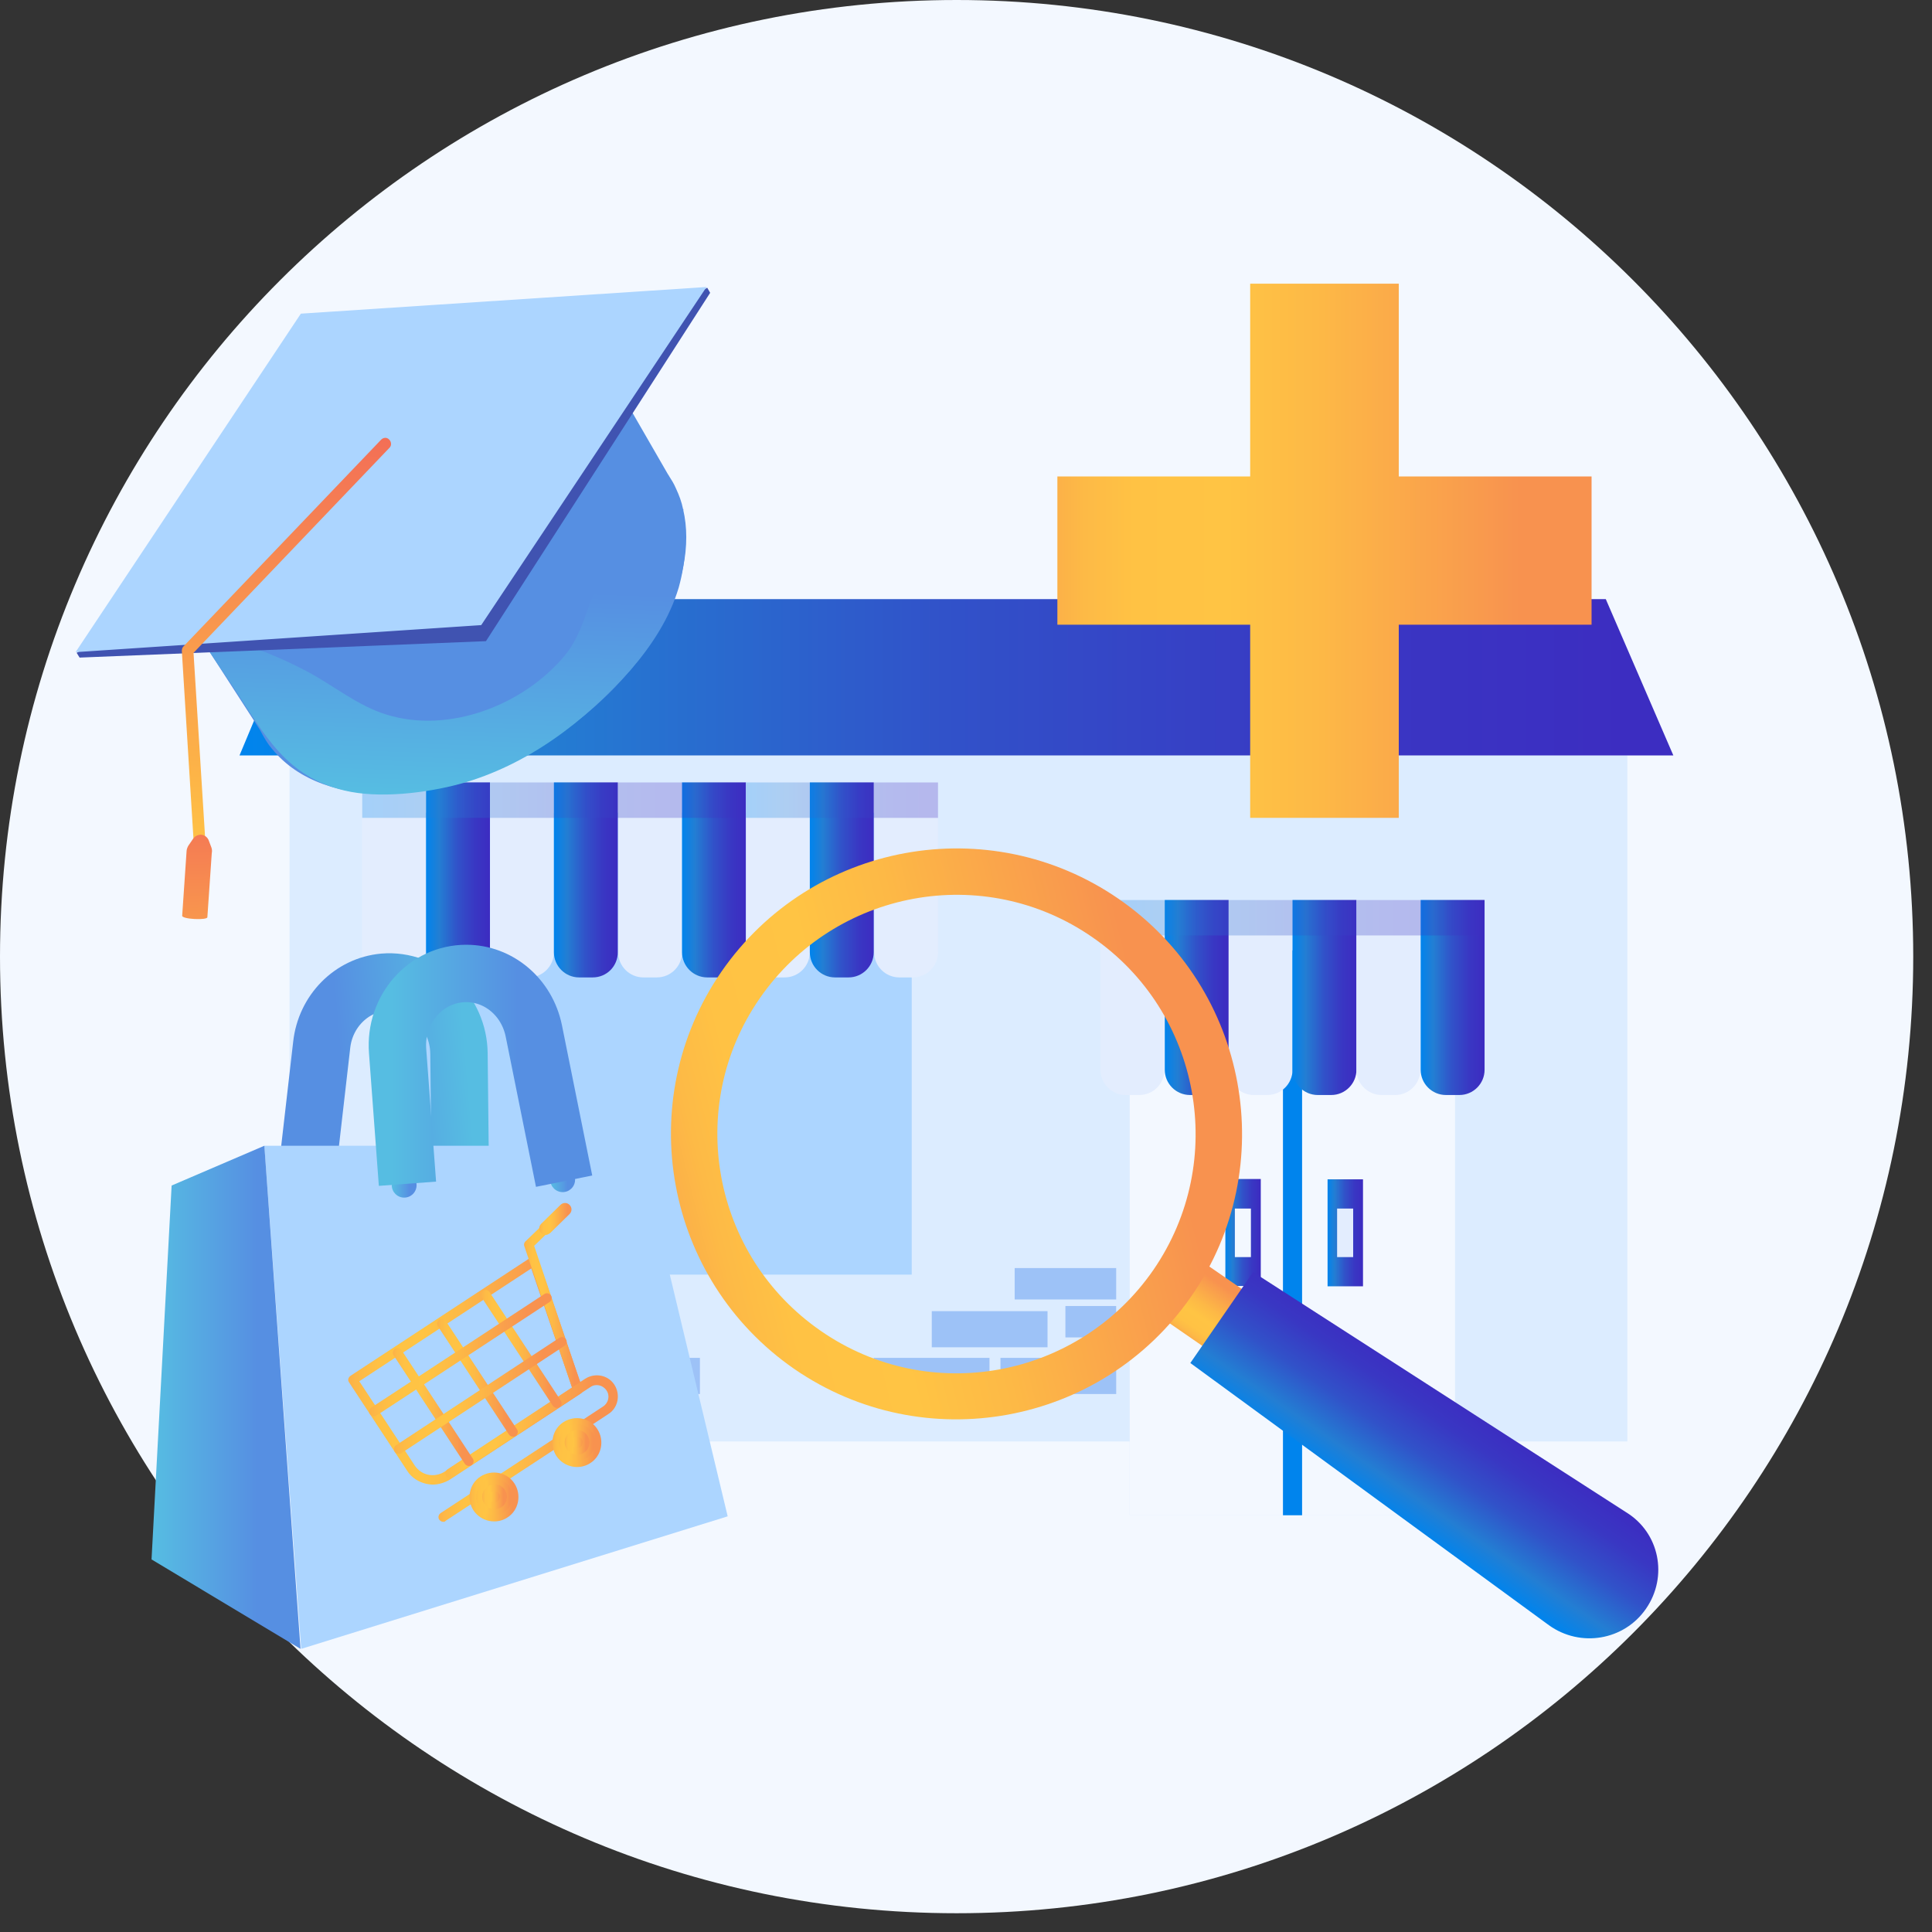 <svg width="101" height="101" viewBox="0 0 101 101" fill="none" xmlns="http://www.w3.org/2000/svg">
<rect x="0" y="0" width="101" height="101" fill="#333333" stroke="none"/>
<path d="M50.01 100.019C77.629 100.019 100.019 77.629 100.019 50.01C100.019 22.39 77.629 0 50.01 0C22.39 0 0 22.39 0 50.01C0 77.629 22.39 100.019 50.01 100.019Z" fill="#F3F8FF"/>
<path d="M85.074 39.492H15.137V79.213H85.074V39.492Z" fill="#DCECFF"/>
<path d="M87.478 39.492H12.521L15.938 31.322H83.947L87.478 39.492Z" fill="url(#paint0_linear)"/>
<path d="M47.662 42.488H20.271V66.634H47.662V42.488Z" fill="#ACD5FF"/>
<path d="M76.066 49.685H59.059V79.214H76.066V49.685Z" fill="#F3F8FF"/>
<path d="M59.056 75.357H13.838V80.759H59.056V75.357Z" fill="#F3F8FF"/>
<path d="M86.029 75.357H76.084V80.759H86.029V75.357Z" fill="#F3F8FF"/>
<path d="M67.57 49.685V79.214" stroke="url(#paint1_linear)" stroke-miterlimit="10"/>
<path d="M65.91 61.635H64.059V67.227H65.91V61.635Z" fill="url(#paint2_linear)"/>
<path d="M71.254 61.652H69.402V67.245H71.254V61.652Z" fill="url(#paint3_linear)"/>
<path d="M65.394 63.18H64.555V65.718H65.394V63.18Z" fill="#F3F8FF"/>
<path d="M70.74 63.18H69.9V65.718H70.74V63.18Z" fill="#E3EDFE"/>
<path d="M59.554 57.244H58.848C58.123 57.244 57.531 56.652 57.531 55.926V47.051H60.872V55.926C60.872 56.652 60.299 57.244 59.554 57.244Z" fill="#E3EDFE"/>
<path d="M62.914 57.244H62.208C61.482 57.244 60.891 56.652 60.891 55.926V47.051H64.231V55.926C64.231 56.652 63.639 57.244 62.914 57.244Z" fill="url(#paint4_linear)"/>
<path d="M66.254 57.244H65.547C64.822 57.244 64.231 56.652 64.231 55.926V47.051H67.571V55.926C67.571 56.652 66.979 57.244 66.254 57.244Z" fill="#E3EDFE"/>
<path d="M69.594 57.244H68.887C68.162 57.244 67.57 56.652 67.57 55.926V47.051H70.911V55.926C70.911 56.652 70.319 57.244 69.594 57.244Z" fill="url(#paint5_linear)"/>
<path d="M72.935 57.244H72.229C71.504 57.244 70.912 56.652 70.912 55.926V47.051H74.252V55.926C74.252 56.652 73.661 57.244 72.935 57.244Z" fill="#E3EDFE"/>
<path d="M76.293 57.244H75.587C74.861 57.244 74.269 56.652 74.269 55.926V47.051H77.61V55.926C77.61 56.652 77.018 57.244 76.293 57.244Z" fill="url(#paint6_linear)"/>
<path opacity="0.28" d="M77.592 47.051H57.531V48.902H77.592V47.051Z" fill="url(#paint7_linear)"/>
<path d="M20.958 51.097H20.233C19.508 51.097 18.916 50.505 18.916 49.78V40.904H22.256V49.78C22.275 50.505 21.684 51.097 20.958 51.097Z" fill="#E3EDFE"/>
<path d="M24.299 51.097H23.592C22.867 51.097 22.275 50.505 22.275 49.78V40.904H25.616V49.78C25.616 50.505 25.024 51.097 24.299 51.097Z" fill="url(#paint8_linear)"/>
<path d="M27.64 51.097H26.934C26.209 51.097 25.617 50.505 25.617 49.78V40.904H28.957V49.78C28.957 50.505 28.366 51.097 27.64 51.097Z" fill="#E3EDFE"/>
<path d="M30.98 51.097H30.274C29.549 51.097 28.957 50.505 28.957 49.78V40.904H32.297V49.78C32.297 50.505 31.725 51.097 30.98 51.097Z" fill="url(#paint9_linear)"/>
<path d="M34.34 51.097H33.633C32.908 51.097 32.316 50.505 32.316 49.78V40.904H35.657V49.78C35.657 50.505 35.065 51.097 34.34 51.097Z" fill="#E3EDFE"/>
<path d="M37.679 51.097H36.973C36.248 51.097 35.656 50.505 35.656 49.78V40.904H38.997V49.78C38.997 50.505 38.405 51.097 37.679 51.097Z" fill="url(#paint10_linear)"/>
<path opacity="0.28" d="M38.997 40.904H18.936V42.756H38.997V40.904Z" fill="url(#paint11_linear)"/>
<path d="M41.019 51.097H40.313C39.588 51.097 38.996 50.505 38.996 49.78V40.904H42.336V49.78C42.336 50.505 41.745 51.097 41.019 51.097Z" fill="#E3EDFE"/>
<path d="M44.359 51.097H43.653C42.928 51.097 42.336 50.505 42.336 49.78V40.904H45.676V49.78C45.676 50.505 45.085 51.097 44.359 51.097Z" fill="url(#paint12_linear)"/>
<path d="M47.721 51.097H47.014C46.289 51.097 45.697 50.505 45.697 49.78V40.904H49.038V49.78C49.038 50.505 48.446 51.097 47.721 51.097Z" fill="#E3EDFE"/>
<path opacity="0.28" d="M49.036 40.904H38.996V42.756H49.036V40.904Z" fill="url(#paint13_linear)"/>
<path opacity="0.78" d="M28.231 70.986H20.596V72.876H28.231V70.986Z" fill="#8CB6F5"/>
<path opacity="0.78" d="M36.59 70.986H28.955V72.876H36.59V70.986Z" fill="#8CB6F5"/>
<path opacity="0.78" d="M51.728 70.986H45.678V72.876H51.728V70.986Z" fill="#8CB6F5"/>
<path opacity="0.78" d="M58.352 70.986H52.301V72.876H58.352V70.986Z" fill="#8CB6F5"/>
<path opacity="0.78" d="M54.762 68.543H48.711V70.433H54.762V68.543Z" fill="#8CB6F5"/>
<path opacity="0.78" d="M58.35 68.275H55.697V69.917H58.35V68.275Z" fill="#8CB6F5"/>
<path opacity="0.78" d="M58.351 66.291H53.045V67.933H58.351V66.291Z" fill="#8CB6F5"/>
<path d="M83.203 24.908H73.124V14.83H65.356V24.908H55.277V32.658H65.356V42.755H73.124V32.658H83.203V24.908Z" fill="url(#paint14_linear)"/>
<path d="M24.07 62.035L23.994 55.087C23.974 52.892 22.161 51.174 20.061 51.346C18.363 51.498 17.008 52.873 16.817 54.629L15.9 62.608" stroke="url(#paint15_linear)" stroke-width="3" stroke-miterlimit="10"/>
<path d="M13.818 59.897L15.746 86.199L38.041 79.27L33.402 59.897H13.818Z" fill="#ACD5FF"/>
<path d="M8.972 61.977L13.82 59.897L15.71 86.199L7.922 81.523L8.972 61.977Z" fill="url(#paint16_linear)"/>
<path d="M21.129 62.608C21.488 62.608 21.778 62.318 21.778 61.959C21.778 61.601 21.488 61.31 21.129 61.31C20.771 61.31 20.48 61.601 20.48 61.959C20.48 62.318 20.771 62.608 21.129 62.608Z" fill="url(#paint17_linear)"/>
<path d="M29.415 62.321C29.773 62.321 30.064 62.031 30.064 61.672C30.064 61.314 29.773 61.023 29.415 61.023C29.056 61.023 28.766 61.314 28.766 61.672C28.766 62.031 29.056 62.321 29.415 62.321Z" fill="url(#paint18_linear)"/>
<path d="M21.301 61.883L20.786 54.954C20.614 52.759 22.274 50.889 24.374 50.889C26.073 50.889 27.543 52.129 27.905 53.885L29.49 61.749" stroke="url(#paint19_linear)" stroke-width="3" stroke-miterlimit="10"/>
<path d="M22.62 77.611C22.505 77.611 22.41 77.592 22.295 77.573C21.875 77.478 21.513 77.249 21.284 76.886L18.249 72.267C18.211 72.209 18.192 72.152 18.211 72.076C18.23 72.019 18.268 71.961 18.325 71.923L27.773 65.72C27.831 65.681 27.907 65.662 27.983 65.701C28.06 65.72 28.117 65.777 28.136 65.853L30.446 72.572C30.484 72.687 30.446 72.801 30.35 72.858L23.498 77.363C23.231 77.516 22.925 77.611 22.62 77.611ZM18.783 72.209L21.685 76.619C21.856 76.867 22.105 77.038 22.391 77.096C22.677 77.153 22.983 77.096 23.231 76.943L29.911 72.553L27.773 66.311L18.783 72.209Z" fill="url(#paint20_linear)"/>
<path d="M30.197 72.897C30.101 72.897 30.006 72.84 29.968 72.725L27.41 65.147C27.372 65.052 27.41 64.956 27.467 64.899L29.147 63.277C29.242 63.181 29.395 63.181 29.491 63.277C29.586 63.372 29.586 63.525 29.491 63.62L27.925 65.128L30.426 72.553C30.464 72.687 30.407 72.82 30.273 72.859C30.254 72.878 30.235 72.897 30.197 72.897Z" fill="url(#paint21_linear)"/>
<path d="M23.172 79.557C23.095 79.557 23.019 79.519 22.962 79.442C22.885 79.328 22.923 79.175 23.038 79.099L31.532 73.525C31.818 73.334 31.895 72.952 31.704 72.685C31.513 72.399 31.131 72.323 30.864 72.513L23.668 77.228C23.553 77.304 23.401 77.266 23.324 77.152C23.248 77.037 23.286 76.884 23.401 76.808L30.597 72.074C31.112 71.75 31.799 71.883 32.124 72.399C32.448 72.914 32.315 73.601 31.799 73.926L23.305 79.499C23.267 79.557 23.21 79.557 23.172 79.557Z" fill="url(#paint22_linear)"/>
<path d="M29.242 76.027C29.586 76.543 30.273 76.695 30.788 76.352C31.303 76.008 31.456 75.321 31.113 74.806C30.769 74.29 30.082 74.138 29.567 74.481C29.032 74.806 28.898 75.512 29.242 76.027Z" fill="url(#paint23_linear)"/>
<path d="M29.09 76.121C28.708 75.529 28.861 74.728 29.453 74.346C30.044 73.964 30.846 74.117 31.228 74.709C31.61 75.3 31.457 76.102 30.865 76.484C30.293 76.865 29.491 76.713 29.09 76.121ZM29.376 75.93C29.663 76.369 30.254 76.484 30.693 76.197C31.132 75.911 31.247 75.319 30.96 74.88C30.674 74.441 30.082 74.327 29.643 74.613C29.204 74.899 29.09 75.491 29.376 75.93Z" fill="url(#paint24_linear)"/>
<path d="M29.777 75.663C29.929 75.873 30.216 75.949 30.426 75.796C30.636 75.644 30.712 75.358 30.559 75.147C30.407 74.938 30.12 74.861 29.91 75.014C29.681 75.147 29.624 75.453 29.777 75.663Z" fill="url(#paint25_linear)"/>
<path d="M29.624 75.759C29.433 75.454 29.509 75.053 29.814 74.862C30.12 74.671 30.521 74.747 30.712 75.053C30.902 75.358 30.826 75.759 30.521 75.95C30.234 76.141 29.834 76.064 29.624 75.759ZM29.91 75.568C30.005 75.702 30.196 75.74 30.33 75.663C30.463 75.568 30.502 75.377 30.425 75.244C30.33 75.11 30.139 75.072 30.005 75.148C29.853 75.244 29.814 75.434 29.91 75.568Z" fill="url(#paint26_linear)"/>
<path d="M24.909 78.871C25.253 79.386 25.94 79.539 26.455 79.196C26.97 78.852 27.123 78.165 26.78 77.65C26.436 77.134 25.749 76.981 25.233 77.325C24.718 77.65 24.565 78.356 24.909 78.871Z" fill="url(#paint27_linear)"/>
<path d="M24.756 78.965C24.374 78.373 24.527 77.571 25.119 77.189C25.71 76.808 26.512 76.96 26.894 77.552C27.276 78.144 27.123 78.946 26.531 79.327C25.959 79.709 25.157 79.556 24.756 78.965ZM25.042 78.774C25.329 79.213 25.92 79.327 26.359 79.041C26.798 78.755 26.913 78.163 26.627 77.724C26.34 77.285 25.748 77.171 25.309 77.457C24.89 77.743 24.756 78.335 25.042 78.774Z" fill="url(#paint28_linear)"/>
<path d="M29.108 73.602C29.032 73.602 28.956 73.564 28.898 73.488L25.176 67.819C25.1 67.704 25.138 67.552 25.253 67.475C25.367 67.399 25.52 67.437 25.596 67.552L29.318 73.221C29.395 73.335 29.357 73.488 29.242 73.564C29.204 73.602 29.166 73.602 29.108 73.602Z" fill="url(#paint29_linear)"/>
<path d="M26.819 75.11C26.743 75.11 26.667 75.072 26.61 74.996L22.887 69.327C22.811 69.212 22.849 69.059 22.964 68.983C23.078 68.907 23.231 68.945 23.307 69.059L27.029 74.728C27.106 74.843 27.068 74.996 26.953 75.072C26.896 75.11 26.858 75.11 26.819 75.11Z" fill="url(#paint30_linear)"/>
<path d="M24.509 76.638C24.433 76.638 24.356 76.599 24.299 76.523L20.577 70.854C20.5 70.74 20.539 70.587 20.653 70.51C20.768 70.434 20.92 70.472 20.997 70.587L24.719 76.256C24.795 76.37 24.757 76.523 24.642 76.599C24.604 76.618 24.547 76.638 24.509 76.638Z" fill="url(#paint31_linear)"/>
<path d="M19.547 74.041C19.47 74.041 19.394 74.003 19.337 73.927C19.26 73.812 19.298 73.66 19.413 73.583L28.46 67.647C28.575 67.571 28.728 67.609 28.804 67.724C28.88 67.838 28.842 67.991 28.728 68.067L19.68 74.003C19.642 74.041 19.585 74.041 19.547 74.041Z" fill="url(#paint32_linear)"/>
<path d="M20.843 76.008C20.767 76.008 20.691 75.97 20.634 75.894C20.557 75.779 20.595 75.626 20.71 75.55L29.242 69.938C29.357 69.862 29.509 69.9 29.586 70.014C29.662 70.129 29.624 70.282 29.509 70.358L20.977 75.97C20.939 76.008 20.882 76.008 20.843 76.008Z" fill="url(#paint33_linear)"/>
<path d="M25.444 78.507C25.596 78.717 25.883 78.793 26.093 78.64C26.302 78.488 26.379 78.201 26.226 77.991C26.073 77.781 25.787 77.705 25.577 77.858C25.367 77.991 25.291 78.297 25.444 78.507Z" fill="url(#paint34_linear)"/>
<path d="M25.311 78.603C25.12 78.297 25.197 77.897 25.502 77.706C25.807 77.515 26.208 77.591 26.399 77.897C26.59 78.202 26.514 78.603 26.208 78.794C25.903 78.984 25.502 78.908 25.311 78.603ZM25.578 78.412C25.674 78.546 25.865 78.584 25.998 78.507C26.132 78.412 26.17 78.221 26.094 78.087C25.998 77.954 25.807 77.916 25.674 77.992C25.54 78.087 25.483 78.278 25.578 78.412Z" fill="url(#paint35_linear)"/>
<path d="M28.708 64.497C28.727 64.478 28.746 64.478 28.765 64.459L29.776 63.466C29.91 63.333 29.91 63.123 29.776 62.989C29.643 62.855 29.433 62.855 29.299 62.989L28.288 63.981C28.154 64.115 28.154 64.325 28.288 64.459C28.402 64.573 28.574 64.592 28.708 64.497Z" fill="url(#paint36_linear)"/>
<path d="M28.917 38.596C23.344 42.26 16.93 42.47 14.239 39.168L14.22 39.149C14.105 39.016 14.01 38.882 13.914 38.729C13.8 38.538 13.685 38.347 13.59 38.157L10.46 33.308L9.811 32.297L16.262 28.193C17.293 27.048 18.534 25.96 19.965 25.005C21.569 23.936 23.248 23.173 24.89 22.696L31.341 18.592L34.93 24.814C34.949 24.833 34.968 24.852 34.968 24.872C35.102 25.082 35.235 25.291 35.331 25.521C35.502 25.883 35.636 26.246 35.712 26.628C36.59 30.35 33.899 35.312 28.917 38.596Z" fill="url(#paint37_linear)"/>
<path d="M28.955 38.633C27.447 39.682 25.787 40.503 24.05 40.98C22.275 41.458 19.812 41.763 17.999 41.324C14.964 40.599 13.838 38.423 12.273 36.037C11.681 35.12 11.013 34.242 10.479 33.288C12.292 33.345 14.506 34.281 16.09 35.12C17.445 35.846 18.705 36.896 20.194 37.354C23.496 38.385 27.409 36.838 29.547 34.242C30.845 32.658 30.788 30.31 32.372 28.898C33.384 27.982 34.796 27.619 35.751 26.607C35.579 26.779 35.846 28.287 35.827 28.612C35.789 29.318 35.674 30.024 35.483 30.711C35.006 32.315 34.071 33.746 32.983 35.006C31.799 36.342 30.444 37.602 28.955 38.633Z" fill="url(#paint38_linear)"/>
<path d="M36.323 15.423L15.938 16.759L4.619 33.766L4.008 34.129L4.161 34.377L25.405 33.518L37.125 15.308L36.972 15.041L36.323 15.423Z" fill="url(#paint39_linear)"/>
<path d="M15.728 16.397L3.951 34.092L25.157 32.679L36.935 15.004L15.728 16.397Z" fill="#ACD5FF"/>
<path d="M10.46 44.799C10.307 44.799 10.174 44.684 10.155 44.513L9.506 34.034C9.506 33.957 9.525 33.862 9.582 33.804L19.928 22.982C20.042 22.867 20.233 22.848 20.348 22.982C20.462 23.096 20.481 23.287 20.367 23.402L10.117 34.129L10.766 44.474C10.766 44.646 10.651 44.78 10.46 44.799C10.46 44.799 10.479 44.799 10.46 44.799Z" fill="url(#paint40_linear)"/>
<path d="M9.849 44.207L10.097 43.845C10.192 43.711 10.345 43.635 10.517 43.635C10.689 43.654 10.822 43.749 10.899 43.902L11.051 44.303C11.089 44.398 11.089 44.513 11.07 44.608L10.841 47.949C10.841 48.025 10.555 48.063 10.173 48.044C9.792 48.025 9.505 47.949 9.524 47.872L9.753 44.513C9.753 44.417 9.792 44.303 9.849 44.207Z" fill="url(#paint41_linear)"/>
<path d="M68.677 69.976L66.615 72.954L60.641 68.831L62.702 65.853L68.677 69.976Z" fill="url(#paint42_linear)"/>
<path d="M58.484 46.994C51.708 42.318 42.412 44.017 37.717 50.793C33.04 57.569 34.739 66.864 41.515 71.56C48.291 76.236 57.587 74.538 62.283 67.761C66.978 60.985 65.26 51.671 58.484 46.994ZM60.297 66.387C56.365 72.075 48.578 73.507 42.909 69.575C37.221 65.643 35.789 57.855 39.721 52.186C43.653 46.498 51.441 45.066 57.11 48.998C62.779 52.911 64.21 60.699 60.297 66.387Z" fill="url(#paint43_linear)"/>
<path d="M86.048 84.101C84.903 85.761 82.612 86.143 80.971 84.96L62.227 71.255L65.51 66.502L85.017 79.062C86.754 80.13 87.212 82.421 86.048 84.101Z" fill="url(#paint44_linear)"/>
<defs>
<linearGradient id="paint0_linear" x1="12.53" y1="35.402" x2="87.477" y2="35.402" gradientUnits="userSpaceOnUse">
<stop stop-color="#0084ED"/>
<stop offset="0.205" stop-color="#237ED3"/>
<stop offset="0.491" stop-color="#3152C9"/>
<stop offset="0.767" stop-color="#3937C3"/>
<stop offset="0.967" stop-color="#3C2DC1"/>
</linearGradient>
<linearGradient id="paint1_linear" x1="-nan" y1="-nan" x2="-nan" y2="-nan" gradientUnits="userSpaceOnUse">
<stop stop-color="#0084ED"/>
<stop offset="0.205" stop-color="#237ED3"/>
<stop offset="0.491" stop-color="#3152C9"/>
<stop offset="0.767" stop-color="#3937C3"/>
<stop offset="0.967" stop-color="#3C2DC1"/>
</linearGradient>
<linearGradient id="paint2_linear" x1="64.051" y1="64.429" x2="65.894" y2="64.429" gradientUnits="userSpaceOnUse">
<stop stop-color="#0084ED"/>
<stop offset="0.205" stop-color="#237ED3"/>
<stop offset="0.491" stop-color="#3152C9"/>
<stop offset="0.767" stop-color="#3937C3"/>
<stop offset="0.967" stop-color="#3C2DC1"/>
</linearGradient>
<linearGradient id="paint3_linear" x1="69.394" y1="64.442" x2="71.237" y2="64.442" gradientUnits="userSpaceOnUse">
<stop stop-color="#0084ED"/>
<stop offset="0.205" stop-color="#237ED3"/>
<stop offset="0.491" stop-color="#3152C9"/>
<stop offset="0.767" stop-color="#3937C3"/>
<stop offset="0.967" stop-color="#3C2DC1"/>
</linearGradient>
<linearGradient id="paint4_linear" x1="60.88" y1="52.153" x2="64.224" y2="52.153" gradientUnits="userSpaceOnUse">
<stop stop-color="#0084ED"/>
<stop offset="0.205" stop-color="#237ED3"/>
<stop offset="0.491" stop-color="#3152C9"/>
<stop offset="0.767" stop-color="#3937C3"/>
<stop offset="0.967" stop-color="#3C2DC1"/>
</linearGradient>
<linearGradient id="paint5_linear" x1="67.567" y1="52.153" x2="70.912" y2="52.153" gradientUnits="userSpaceOnUse">
<stop stop-color="#0084ED"/>
<stop offset="0.205" stop-color="#237ED3"/>
<stop offset="0.491" stop-color="#3152C9"/>
<stop offset="0.767" stop-color="#3937C3"/>
<stop offset="0.967" stop-color="#3C2DC1"/>
</linearGradient>
<linearGradient id="paint6_linear" x1="74.256" y1="52.153" x2="77.6" y2="52.153" gradientUnits="userSpaceOnUse">
<stop stop-color="#0084ED"/>
<stop offset="0.205" stop-color="#237ED3"/>
<stop offset="0.491" stop-color="#3152C9"/>
<stop offset="0.767" stop-color="#3937C3"/>
<stop offset="0.967" stop-color="#3C2DC1"/>
</linearGradient>
<linearGradient id="paint7_linear" x1="57.535" y1="47.983" x2="77.602" y2="47.983" gradientUnits="userSpaceOnUse">
<stop stop-color="#0084ED"/>
<stop offset="0.205" stop-color="#237ED3"/>
<stop offset="0.491" stop-color="#3152C9"/>
<stop offset="0.767" stop-color="#3937C3"/>
<stop offset="0.967" stop-color="#3C2DC1"/>
</linearGradient>
<linearGradient id="paint8_linear" x1="22.271" y1="45.995" x2="25.615" y2="45.995" gradientUnits="userSpaceOnUse">
<stop stop-color="#0084ED"/>
<stop offset="0.205" stop-color="#237ED3"/>
<stop offset="0.491" stop-color="#3152C9"/>
<stop offset="0.767" stop-color="#3937C3"/>
<stop offset="0.967" stop-color="#3C2DC1"/>
</linearGradient>
<linearGradient id="paint9_linear" x1="28.961" y1="45.995" x2="32.305" y2="45.995" gradientUnits="userSpaceOnUse">
<stop stop-color="#0084ED"/>
<stop offset="0.205" stop-color="#237ED3"/>
<stop offset="0.491" stop-color="#3152C9"/>
<stop offset="0.767" stop-color="#3937C3"/>
<stop offset="0.967" stop-color="#3C2DC1"/>
</linearGradient>
<linearGradient id="paint10_linear" x1="35.649" y1="45.995" x2="38.994" y2="45.995" gradientUnits="userSpaceOnUse">
<stop stop-color="#0084ED"/>
<stop offset="0.205" stop-color="#237ED3"/>
<stop offset="0.491" stop-color="#3152C9"/>
<stop offset="0.767" stop-color="#3937C3"/>
<stop offset="0.967" stop-color="#3C2DC1"/>
</linearGradient>
<linearGradient id="paint11_linear" x1="18.927" y1="41.825" x2="38.994" y2="41.825" gradientUnits="userSpaceOnUse">
<stop stop-color="#0084ED"/>
<stop offset="0.205" stop-color="#237ED3"/>
<stop offset="0.491" stop-color="#3152C9"/>
<stop offset="0.767" stop-color="#3937C3"/>
<stop offset="0.967" stop-color="#3C2DC1"/>
</linearGradient>
<linearGradient id="paint12_linear" x1="42.337" y1="45.995" x2="45.682" y2="45.995" gradientUnits="userSpaceOnUse">
<stop stop-color="#0084ED"/>
<stop offset="0.205" stop-color="#237ED3"/>
<stop offset="0.491" stop-color="#3152C9"/>
<stop offset="0.767" stop-color="#3937C3"/>
<stop offset="0.967" stop-color="#3C2DC1"/>
</linearGradient>
<linearGradient id="paint13_linear" x1="38.993" y1="41.825" x2="49.027" y2="41.825" gradientUnits="userSpaceOnUse">
<stop stop-color="#0084ED"/>
<stop offset="0.205" stop-color="#237ED3"/>
<stop offset="0.491" stop-color="#3152C9"/>
<stop offset="0.767" stop-color="#3937C3"/>
<stop offset="0.967" stop-color="#3C2DC1"/>
</linearGradient>
<linearGradient id="paint14_linear" x1="55.277" y1="28.786" x2="83.201" y2="28.786" gradientUnits="userSpaceOnUse">
<stop stop-color="#FCB148"/>
<stop offset="0.052" stop-color="#FDBA46"/>
<stop offset="0.142" stop-color="#FFC244"/>
<stop offset="0.318" stop-color="#FFC444"/>
<stop offset="0.485" stop-color="#FDB946"/>
<stop offset="0.775" stop-color="#F99C4D"/>
<stop offset="0.866" stop-color="#F8924F"/>
<stop offset="1" stop-color="#F8924F"/>
</linearGradient>
<linearGradient id="paint15_linear" x1="24.469" y1="56.364" x2="15.228" y2="57.166" gradientUnits="userSpaceOnUse">
<stop stop-color="#56BDE2"/>
<stop offset="0.709" stop-color="#568FE2"/>
</linearGradient>
<linearGradient id="paint16_linear" x1="7.928" y1="73.047" x2="15.718" y2="73.047" gradientUnits="userSpaceOnUse">
<stop stop-color="#56BDE2"/>
<stop offset="0.709" stop-color="#568FE2"/>
</linearGradient>
<linearGradient id="paint17_linear" x1="20.489" y1="61.962" x2="21.774" y2="61.962" gradientUnits="userSpaceOnUse">
<stop stop-color="#56BDE2"/>
<stop offset="0.709" stop-color="#568FE2"/>
</linearGradient>
<linearGradient id="paint18_linear" x1="28.77" y1="61.676" x2="30.055" y2="61.676" gradientUnits="userSpaceOnUse">
<stop stop-color="#56BDE2"/>
<stop offset="0.709" stop-color="#568FE2"/>
</linearGradient>
<linearGradient id="paint19_linear" x1="20.488" y1="56.262" x2="29.764" y2="56.262" gradientUnits="userSpaceOnUse">
<stop stop-color="#56BDE2"/>
<stop offset="0.709" stop-color="#568FE2"/>
</linearGradient>
<linearGradient id="paint20_linear" x1="18.201" y1="71.643" x2="30.451" y2="71.643" gradientUnits="userSpaceOnUse">
<stop stop-color="#FCB148"/>
<stop offset="0.052" stop-color="#FDBA46"/>
<stop offset="0.142" stop-color="#FFC244"/>
<stop offset="0.318" stop-color="#FFC444"/>
<stop offset="0.485" stop-color="#FDB946"/>
<stop offset="0.775" stop-color="#F99C4D"/>
<stop offset="0.866" stop-color="#F8924F"/>
<stop offset="1" stop-color="#F8924F"/>
</linearGradient>
<linearGradient id="paint21_linear" x1="27.41" y1="68.045" x2="30.45" y2="68.045" gradientUnits="userSpaceOnUse">
<stop stop-color="#FCB148"/>
<stop offset="0.052" stop-color="#FDBA46"/>
<stop offset="0.142" stop-color="#FFC244"/>
<stop offset="0.318" stop-color="#FFC444"/>
<stop offset="0.485" stop-color="#FDB946"/>
<stop offset="0.775" stop-color="#F99C4D"/>
<stop offset="0.866" stop-color="#F8924F"/>
<stop offset="1" stop-color="#F8924F"/>
</linearGradient>
<linearGradient id="paint22_linear" x1="22.92" y1="75.74" x2="32.296" y2="75.74" gradientUnits="userSpaceOnUse">
<stop stop-color="#FCB148"/>
<stop offset="0.052" stop-color="#FDBA46"/>
<stop offset="0.142" stop-color="#FFC244"/>
<stop offset="0.318" stop-color="#FFC444"/>
<stop offset="0.485" stop-color="#FDB946"/>
<stop offset="0.775" stop-color="#F99C4D"/>
<stop offset="0.866" stop-color="#F8924F"/>
<stop offset="1" stop-color="#F8924F"/>
</linearGradient>
<linearGradient id="paint23_linear" x1="29.052" y1="75.408" x2="31.287" y2="75.408" gradientUnits="userSpaceOnUse">
<stop stop-color="#FCB148"/>
<stop offset="0.052" stop-color="#FDBA46"/>
<stop offset="0.142" stop-color="#FFC244"/>
<stop offset="0.318" stop-color="#FFC444"/>
<stop offset="0.485" stop-color="#FDB946"/>
<stop offset="0.775" stop-color="#F99C4D"/>
<stop offset="0.866" stop-color="#F8924F"/>
<stop offset="1" stop-color="#F8924F"/>
</linearGradient>
<linearGradient id="paint24_linear" x1="28.884" y1="75.407" x2="31.456" y2="75.407" gradientUnits="userSpaceOnUse">
<stop stop-color="#FCB148"/>
<stop offset="0.052" stop-color="#FDBA46"/>
<stop offset="0.142" stop-color="#FFC244"/>
<stop offset="0.318" stop-color="#FFC444"/>
<stop offset="0.485" stop-color="#FDB946"/>
<stop offset="0.775" stop-color="#F99C4D"/>
<stop offset="0.866" stop-color="#F8924F"/>
<stop offset="1" stop-color="#F8924F"/>
</linearGradient>
<linearGradient id="paint25_linear" x1="29.695" y1="75.406" x2="30.645" y2="75.406" gradientUnits="userSpaceOnUse">
<stop stop-color="#FCB148"/>
<stop offset="0.052" stop-color="#FDBA46"/>
<stop offset="0.142" stop-color="#FFC244"/>
<stop offset="0.318" stop-color="#FFC444"/>
<stop offset="0.485" stop-color="#FDB946"/>
<stop offset="0.775" stop-color="#F99C4D"/>
<stop offset="0.866" stop-color="#F8924F"/>
<stop offset="1" stop-color="#F8924F"/>
</linearGradient>
<linearGradient id="paint26_linear" x1="29.526" y1="75.407" x2="30.814" y2="75.407" gradientUnits="userSpaceOnUse">
<stop stop-color="#FCB148"/>
<stop offset="0.052" stop-color="#FDBA46"/>
<stop offset="0.142" stop-color="#FFC244"/>
<stop offset="0.318" stop-color="#FFC444"/>
<stop offset="0.485" stop-color="#FDB946"/>
<stop offset="0.775" stop-color="#F99C4D"/>
<stop offset="0.866" stop-color="#F8924F"/>
<stop offset="1" stop-color="#F8924F"/>
</linearGradient>
<linearGradient id="paint27_linear" x1="24.723" y1="78.251" x2="26.957" y2="78.251" gradientUnits="userSpaceOnUse">
<stop stop-color="#FCB148"/>
<stop offset="0.052" stop-color="#FDBA46"/>
<stop offset="0.142" stop-color="#FFC244"/>
<stop offset="0.318" stop-color="#FFC444"/>
<stop offset="0.485" stop-color="#FDB946"/>
<stop offset="0.775" stop-color="#F99C4D"/>
<stop offset="0.866" stop-color="#F8924F"/>
<stop offset="1" stop-color="#F8924F"/>
</linearGradient>
<linearGradient id="paint28_linear" x1="24.554" y1="78.25" x2="27.126" y2="78.25" gradientUnits="userSpaceOnUse">
<stop stop-color="#FCB148"/>
<stop offset="0.052" stop-color="#FDBA46"/>
<stop offset="0.142" stop-color="#FFC244"/>
<stop offset="0.318" stop-color="#FFC444"/>
<stop offset="0.485" stop-color="#FDB946"/>
<stop offset="0.775" stop-color="#F99C4D"/>
<stop offset="0.866" stop-color="#F8924F"/>
<stop offset="1" stop-color="#F8924F"/>
</linearGradient>
<linearGradient id="paint29_linear" x1="25.14" y1="70.527" x2="29.356" y2="70.527" gradientUnits="userSpaceOnUse">
<stop stop-color="#FCB148"/>
<stop offset="0.052" stop-color="#FDBA46"/>
<stop offset="0.142" stop-color="#FFC244"/>
<stop offset="0.318" stop-color="#FFC444"/>
<stop offset="0.485" stop-color="#FDB946"/>
<stop offset="0.775" stop-color="#F99C4D"/>
<stop offset="0.866" stop-color="#F8924F"/>
<stop offset="1" stop-color="#F8924F"/>
</linearGradient>
<linearGradient id="paint30_linear" x1="22.84" y1="72.039" x2="27.056" y2="72.039" gradientUnits="userSpaceOnUse">
<stop stop-color="#FCB148"/>
<stop offset="0.052" stop-color="#FDBA46"/>
<stop offset="0.142" stop-color="#FFC244"/>
<stop offset="0.318" stop-color="#FFC444"/>
<stop offset="0.485" stop-color="#FDB946"/>
<stop offset="0.775" stop-color="#F99C4D"/>
<stop offset="0.866" stop-color="#F8924F"/>
<stop offset="1" stop-color="#F8924F"/>
</linearGradient>
<linearGradient id="paint31_linear" x1="20.538" y1="73.55" x2="24.753" y2="73.55" gradientUnits="userSpaceOnUse">
<stop stop-color="#FCB148"/>
<stop offset="0.052" stop-color="#FDBA46"/>
<stop offset="0.142" stop-color="#FFC244"/>
<stop offset="0.318" stop-color="#FFC444"/>
<stop offset="0.485" stop-color="#FDB946"/>
<stop offset="0.775" stop-color="#F99C4D"/>
<stop offset="0.866" stop-color="#F8924F"/>
<stop offset="1" stop-color="#F8924F"/>
</linearGradient>
<linearGradient id="paint32_linear" x1="19.297" y1="70.827" x2="28.839" y2="70.827" gradientUnits="userSpaceOnUse">
<stop stop-color="#FCB148"/>
<stop offset="0.052" stop-color="#FDBA46"/>
<stop offset="0.142" stop-color="#FFC244"/>
<stop offset="0.318" stop-color="#FFC444"/>
<stop offset="0.485" stop-color="#FDB946"/>
<stop offset="0.775" stop-color="#F99C4D"/>
<stop offset="0.866" stop-color="#F8924F"/>
<stop offset="1" stop-color="#F8924F"/>
</linearGradient>
<linearGradient id="paint33_linear" x1="20.59" y1="72.969" x2="29.616" y2="72.969" gradientUnits="userSpaceOnUse">
<stop stop-color="#FCB148"/>
<stop offset="0.052" stop-color="#FDBA46"/>
<stop offset="0.142" stop-color="#FFC244"/>
<stop offset="0.318" stop-color="#FFC444"/>
<stop offset="0.485" stop-color="#FDB946"/>
<stop offset="0.775" stop-color="#F99C4D"/>
<stop offset="0.866" stop-color="#F8924F"/>
<stop offset="1" stop-color="#F8924F"/>
</linearGradient>
<linearGradient id="paint34_linear" x1="25.365" y1="78.25" x2="26.315" y2="78.25" gradientUnits="userSpaceOnUse">
<stop stop-color="#FCB148"/>
<stop offset="0.052" stop-color="#FDBA46"/>
<stop offset="0.142" stop-color="#FFC244"/>
<stop offset="0.318" stop-color="#FFC444"/>
<stop offset="0.485" stop-color="#FDB946"/>
<stop offset="0.775" stop-color="#F99C4D"/>
<stop offset="0.866" stop-color="#F8924F"/>
<stop offset="1" stop-color="#F8924F"/>
</linearGradient>
<linearGradient id="paint35_linear" x1="25.197" y1="78.251" x2="26.485" y2="78.251" gradientUnits="userSpaceOnUse">
<stop stop-color="#FCB148"/>
<stop offset="0.052" stop-color="#FDBA46"/>
<stop offset="0.142" stop-color="#FFC244"/>
<stop offset="0.318" stop-color="#FFC444"/>
<stop offset="0.485" stop-color="#FDB946"/>
<stop offset="0.775" stop-color="#F99C4D"/>
<stop offset="0.866" stop-color="#F8924F"/>
<stop offset="1" stop-color="#F8924F"/>
</linearGradient>
<linearGradient id="paint36_linear" x1="28.192" y1="63.718" x2="29.884" y2="63.718" gradientUnits="userSpaceOnUse">
<stop stop-color="#FCB148"/>
<stop offset="0.052" stop-color="#FDBA46"/>
<stop offset="0.142" stop-color="#FFC244"/>
<stop offset="0.318" stop-color="#FFC444"/>
<stop offset="0.485" stop-color="#FDB946"/>
<stop offset="0.775" stop-color="#F99C4D"/>
<stop offset="0.866" stop-color="#F8924F"/>
<stop offset="1" stop-color="#F8924F"/>
</linearGradient>
<linearGradient id="paint37_linear" x1="10.716" y1="-0.097" x2="25.225" y2="35.39" gradientUnits="userSpaceOnUse">
<stop stop-color="#56BDE2"/>
<stop offset="0.709" stop-color="#568FE2"/>
</linearGradient>
<linearGradient id="paint38_linear" x1="22.738" y1="41.646" x2="23.294" y2="26.178" gradientUnits="userSpaceOnUse">
<stop stop-color="#56BDE2"/>
<stop offset="0.709" stop-color="#568FE2"/>
</linearGradient>
<linearGradient id="paint39_linear" x1="25.65" y1="37.044" x2="33.116" y2="55.136" gradientUnits="userSpaceOnUse">
<stop stop-color="#4053B1"/>
<stop offset="0.996" stop-color="#3C3B6B"/>
</linearGradient>
<linearGradient id="paint40_linear" x1="13.219" y1="45.093" x2="15.645" y2="22.415" gradientUnits="userSpaceOnUse">
<stop stop-color="#FFC444"/>
<stop offset="0.996" stop-color="#F36F56"/>
</linearGradient>
<linearGradient id="paint41_linear" x1="10.667" y1="55.37" x2="10.119" y2="41.715" gradientUnits="userSpaceOnUse">
<stop stop-color="#FFC444"/>
<stop offset="0.996" stop-color="#F36F56"/>
</linearGradient>
<linearGradient id="paint42_linear" x1="63.618" y1="70.843" x2="65.681" y2="67.855" gradientUnits="userSpaceOnUse">
<stop stop-color="#FCB148"/>
<stop offset="0.052" stop-color="#FDBA46"/>
<stop offset="0.142" stop-color="#FFC244"/>
<stop offset="0.318" stop-color="#FFC444"/>
<stop offset="0.485" stop-color="#FDB946"/>
<stop offset="0.775" stop-color="#F99C4D"/>
<stop offset="0.866" stop-color="#F8924F"/>
<stop offset="1" stop-color="#F8924F"/>
</linearGradient>
<linearGradient id="paint43_linear" x1="35.525" y1="62.918" x2="64.487" y2="55.667" gradientUnits="userSpaceOnUse">
<stop stop-color="#FCB148"/>
<stop offset="0.052" stop-color="#FDBA46"/>
<stop offset="0.142" stop-color="#FFC244"/>
<stop offset="0.318" stop-color="#FFC444"/>
<stop offset="0.485" stop-color="#FDB946"/>
<stop offset="0.775" stop-color="#F99C4D"/>
<stop offset="0.866" stop-color="#F8924F"/>
<stop offset="1" stop-color="#F8924F"/>
</linearGradient>
<linearGradient id="paint44_linear" x1="72.937" y1="79.359" x2="77.015" y2="73.452" gradientUnits="userSpaceOnUse">
<stop stop-color="#0084ED"/>
<stop offset="0.205" stop-color="#237ED3"/>
<stop offset="0.491" stop-color="#3152C9"/>
<stop offset="0.767" stop-color="#3937C3"/>
<stop offset="0.967" stop-color="#3C2DC1"/>
</linearGradient>
</defs>
</svg>
